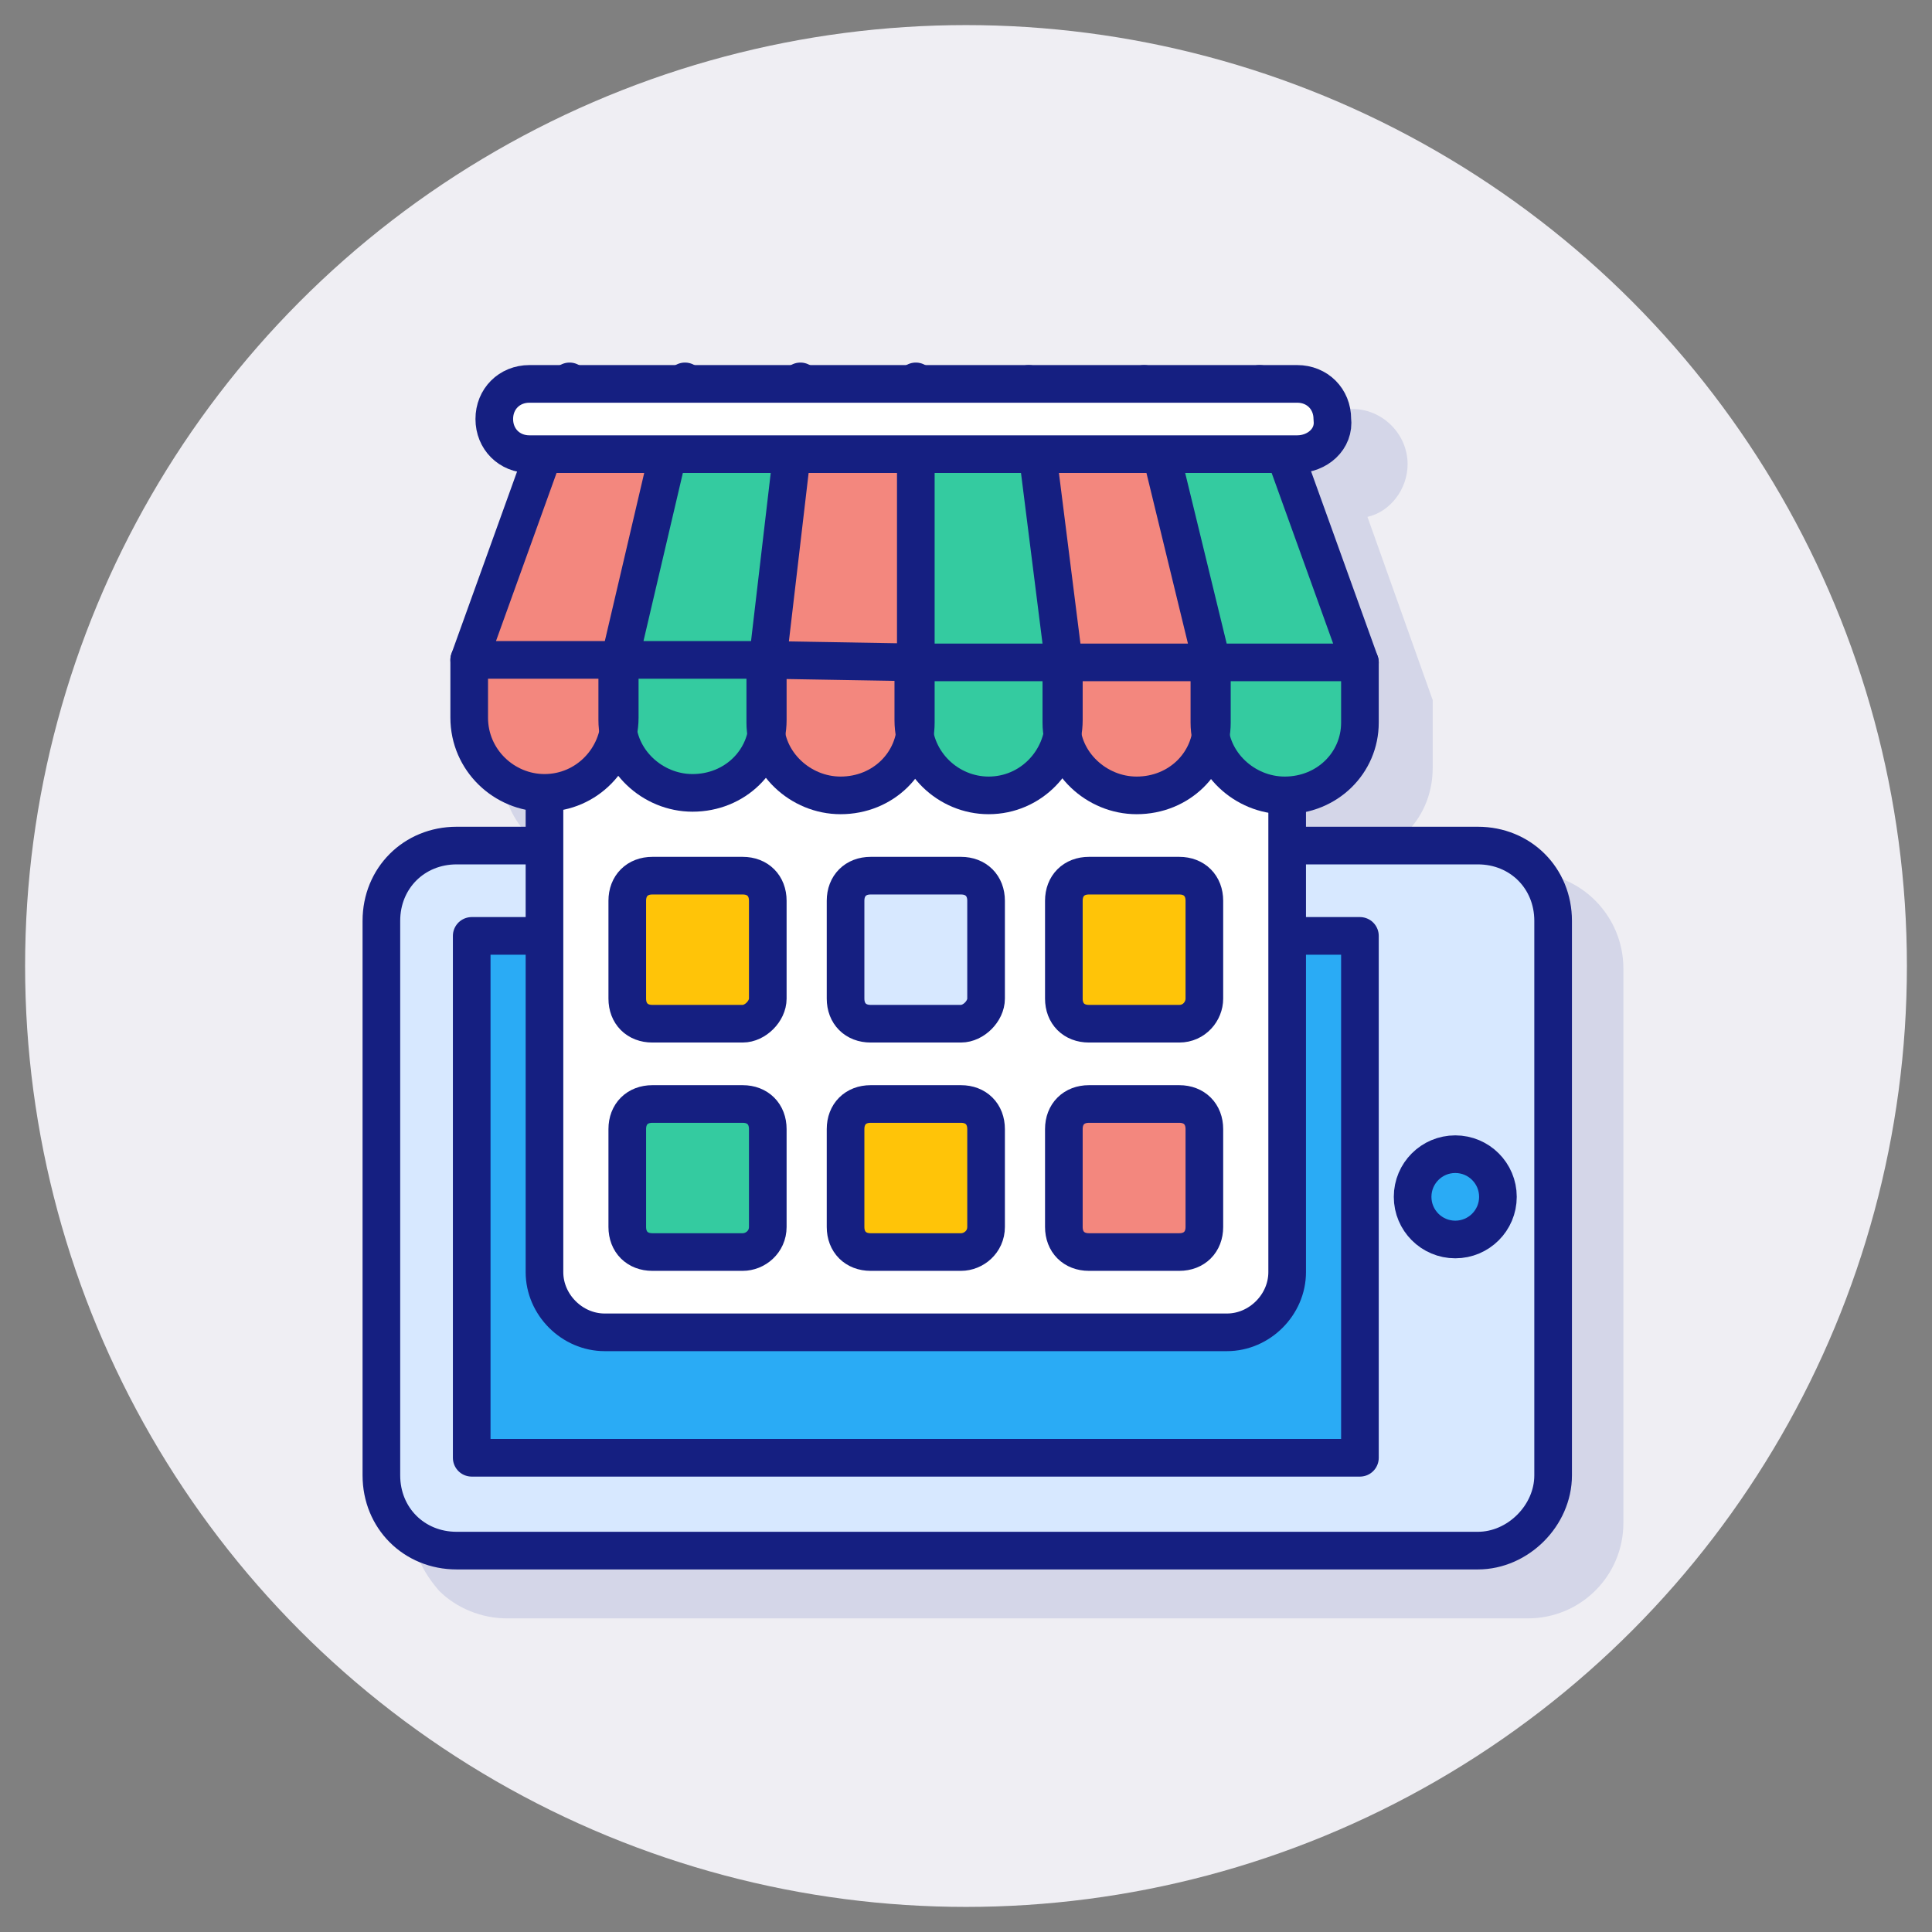 <svg xmlns="http://www.w3.org/2000/svg" id="Layer_1" height="512" viewBox="0 0 77 77" width="512"><rect x="0" y="0" width="77" height="77" fill="#808080" stroke="none"/><g><circle cx="38.5" cy="38.5" fill="#efeef3" r="37.5"></circle><path d="m16.4 60.7c0 1 .4 1.9 1.1 2.7.7.7 1.7 1.1 2.7 1.1h40.7c2.1 0 3.8-1.7 3.8-3.8v-22.1c0-2.1-1.7-3.8-3.7-3.8h-6.8v-.6c1.7-.4 2.9-1.8 2.9-3.6v-2.4c0-.1 0-.1 0-.2 0 0 0 0 0-.1l-2.6-7.3c.9-.2 1.6-1.1 1.6-2.1 0-1.2-1-2.2-2.2-2.2h-15.3s0 0 0 0h-13.8-1.5c-1.2 0-2.2 1-2.2 2.2 0 1 .7 1.9 1.6 2.1l-2.7 7.5v.1.2 2.3c0 1.8 1.3 3.3 2.9 3.6v.6h-2.8c-2.1 0-3.8 1.7-3.8 3.7z" fill="#d4d6e8"></path><g><path d="m58.9 61.8h-40.7c-1.7 0-3-1.3-3-3v-22.1c0-1.7 1.3-3 3-3h40.7c1.7 0 3 1.3 3 3v22.1c0 1.6-1.4 3-3 3z" fill="#d7e8ff"></path><path d="m18.8 37.3h35.4v20.8h-35.4z" fill="#2aabf5"></path><path d="m58.9 61.8h-40.7c-1.7 0-3-1.3-3-3v-22.1c0-1.7 1.3-3 3-3h40.7c1.7 0 3 1.3 3 3v22.1c0 1.6-1.4 3-3 3z" style="fill:none;stroke:#151f81;stroke-linecap:round;stroke-linejoin:round;stroke-miterlimit:10;stroke-width:1.5"></path><path d="m18.8 37.3h35.4v20.8h-35.4z" style="fill:none;stroke:#151f81;stroke-linecap:round;stroke-linejoin:round;stroke-miterlimit:10;stroke-width:1.5"></path><ellipse cx="58" cy="47.7" fill="#2aabf5" rx="1.7" ry="1.7"></ellipse><ellipse cx="58" cy="47.7" rx="1.7" ry="1.7" style="fill:none;stroke:#151f81;stroke-linecap:round;stroke-linejoin:round;stroke-miterlimit:10;stroke-width:1.5"></ellipse><g><g><g><path d="m51.3 23.2v27.6c0 1.3-1.1 2.4-2.4 2.4h-24.8c-1.3 0-2.4-1.1-2.4-2.4v-27.6z" fill="#fff"></path></g></g><g><g><path d="m51.3 31.9v18.8c0 1.3-1.1 2.4-2.4 2.4h-24.8c-1.3 0-2.4-1.1-2.4-2.4v-18.8" style="fill:none;stroke:#151f81;stroke-linecap:round;stroke-linejoin:round;stroke-miterlimit:10;stroke-width:1.5"></path></g></g><g><path d="m29.6 40.8h-3.6c-.6 0-1-.4-1-1v-3.9c0-.6.4-1 1-1h3.6c.6 0 1 .4 1 1v3.9c0 .5-.5 1-1 1z" fill="#ffc408"></path><path d="m38.3 40.8h-3.6c-.6 0-1-.4-1-1v-3.9c0-.6.4-1 1-1h3.6c.6 0 1 .4 1 1v3.9c0 .5-.5 1-1 1z" fill="#d7e8ff"></path><path d="m47 40.8h-3.6c-.6 0-1-.4-1-1v-3.9c0-.6.4-1 1-1h3.6c.6 0 1 .4 1 1v3.9c0 .5-.4 1-1 1z" fill="#ffc408"></path></g><g><path d="m29.6 49.9h-3.6c-.6 0-1-.4-1-1v-3.9c0-.6.4-1 1-1h3.6c.6 0 1 .4 1 1v3.9c0 .6-.5 1-1 1z" fill="#34cba0"></path><path d="m38.3 49.9h-3.6c-.6 0-1-.4-1-1v-3.9c0-.6.4-1 1-1h3.6c.6 0 1 .4 1 1v3.9c0 .6-.5 1-1 1z" fill="#ffc408"></path><path d="m47 49.9h-3.6c-.6 0-1-.4-1-1v-3.9c0-.6.4-1 1-1h3.6c.6 0 1 .4 1 1v3.9c0 .6-.4 1-1 1z" fill="#f3877e"></path></g><g><g><g><g><path d="m24.7 26.3h-6l4-11.1h4.6z" fill="#f3877e"></path><path d="m30.6 26.3h-5.9l2.6-11.1h4.6z" fill="#34cba0"></path><path d="m36.5 26.4-5.9-.1 1.3-11.1h4.6z" fill="#f3877e"></path><path d="m42.4 26.4h-5.9v-11.2l4.5.1z" fill="#34cba0"></path><path d="m48.3 26.4h-5.9l-1.4-11.1h4.6z" fill="#f3877e"></path><path d="m54.2 26.4h-5.9l-2.7-11.1h4.6z" fill="#34cba0"></path></g><g><path d="m21.7 31.6c-1.6 0-3-1.3-3-3v-2.3h5.9v2.3c.1 1.7-1.3 3-2.9 3z" fill="#f3877e"></path><path d="m27.6 31.6c-1.6 0-3-1.3-3-2.9v-2.4h5.9v2.4c.1 1.6-1.3 2.9-2.9 2.9z" fill="#34cba0"></path><path d="m33.5 31.7c-1.6 0-3-1.3-3-2.9v-2.4h5.9v2.4c.1 1.5-1.3 2.9-2.9 2.9z" fill="#f3877e"></path><path d="m39.4 31.7c-1.6 0-3-1.3-3-3v-2.3h5.9v2.3c.1 1.6-1.3 3-2.9 3z" fill="#34cba0"></path><path d="m45.3 31.7c-1.6 0-3-1.3-3-2.9v-2.4h5.9v2.4c.1 1.5-1.2 2.9-2.9 2.9z" fill="#f3877e"></path><path d="m51.2 31.7c-1.6 0-3-1.3-3-2.9v-2.4h5.9v2.4c.1 1.5-1.2 2.9-2.9 2.9z" fill="#34cba0"></path></g><g style="fill:none;stroke:#151f81;stroke-linecap:round;stroke-linejoin:round;stroke-miterlimit:10;stroke-width:1.5"><g><path d="m24.7 26.3h-6l4-11.1"></path><path d="m30.6 26.3h-5.9l2.6-11.1"></path><path d="m36.5 26.4-5.9-.1 1.3-11.1"></path><path d="m41 15.3 1.4 11.1h-5.9v-11.2"></path><path d="m45.6 15.3 2.7 11.1h-5.9"></path><path d="m50.2 15.3 4 11.1h-5.9"></path></g><g><path d="m24.7 26.3v2.3c0 1.6-1.3 3-3 3-1.6 0-3-1.3-3-3v-2.3"></path><path d="m30.6 26.3v2.4c0 1.6-1.3 2.9-3 2.9-1.6 0-3-1.3-3-2.9v-2.4"></path><path d="m36.5 26.4v2.4c0 1.6-1.3 2.9-3 2.9-1.6 0-3-1.3-3-2.9v-2.4"></path><path d="m42.4 26.4v2.3c0 1.6-1.3 3-3 3-1.6 0-3-1.3-3-3v-2.3"></path><path d="m48.3 26.4v2.4c0 1.6-1.3 2.9-3 2.9-1.6 0-3-1.3-3-2.9v-2.4"></path><path d="m54.2 26.4v2.4c0 1.6-1.3 2.9-3 2.9-1.6 0-3-1.3-3-2.9v-2.4"></path></g></g></g></g></g><g style="fill:none;stroke:#151f81;stroke-linecap:round;stroke-linejoin:round;stroke-miterlimit:10;stroke-width:1.5"><g><path d="m29.6 40.8h-3.6c-.6 0-1-.4-1-1v-3.9c0-.6.4-1 1-1h3.6c.6 0 1 .4 1 1v3.9c0 .5-.5 1-1 1z"></path><path d="m38.3 40.8h-3.6c-.6 0-1-.4-1-1v-3.9c0-.6.4-1 1-1h3.6c.6 0 1 .4 1 1v3.9c0 .5-.5 1-1 1z"></path><path d="m47 40.8h-3.6c-.6 0-1-.4-1-1v-3.9c0-.6.4-1 1-1h3.6c.6 0 1 .4 1 1v3.9c0 .5-.4 1-1 1z"></path></g><g><path d="m29.6 49.9h-3.6c-.6 0-1-.4-1-1v-3.9c0-.6.4-1 1-1h3.6c.6 0 1 .4 1 1v3.9c0 .6-.5 1-1 1z"></path><path d="m38.3 49.9h-3.6c-.6 0-1-.4-1-1v-3.9c0-.6.4-1 1-1h3.6c.6 0 1 .4 1 1v3.9c0 .6-.5 1-1 1z"></path><path d="m47 49.9h-3.6c-.6 0-1-.4-1-1v-3.9c0-.6.4-1 1-1h3.6c.6 0 1 .4 1 1v3.9c0 .6-.4 1-1 1z"></path></g></g></g><path d="m51.7 18.1h-30.6c-.8 0-1.4-.6-1.4-1.4 0-.8.6-1.4 1.4-1.4h30.6c.8 0 1.4.6 1.4 1.4.1.8-.6 1.4-1.4 1.4z" fill="#fff"></path><path d="m51.7 18.1h-30.6c-.8 0-1.4-.6-1.4-1.4 0-.8.6-1.4 1.4-1.4h30.6c.8 0 1.4.6 1.4 1.4.1.8-.6 1.4-1.4 1.4z" style="fill:none;stroke:#151f81;stroke-linecap:round;stroke-linejoin:round;stroke-miterlimit:10;stroke-width:1.5"></path></g></g></svg>